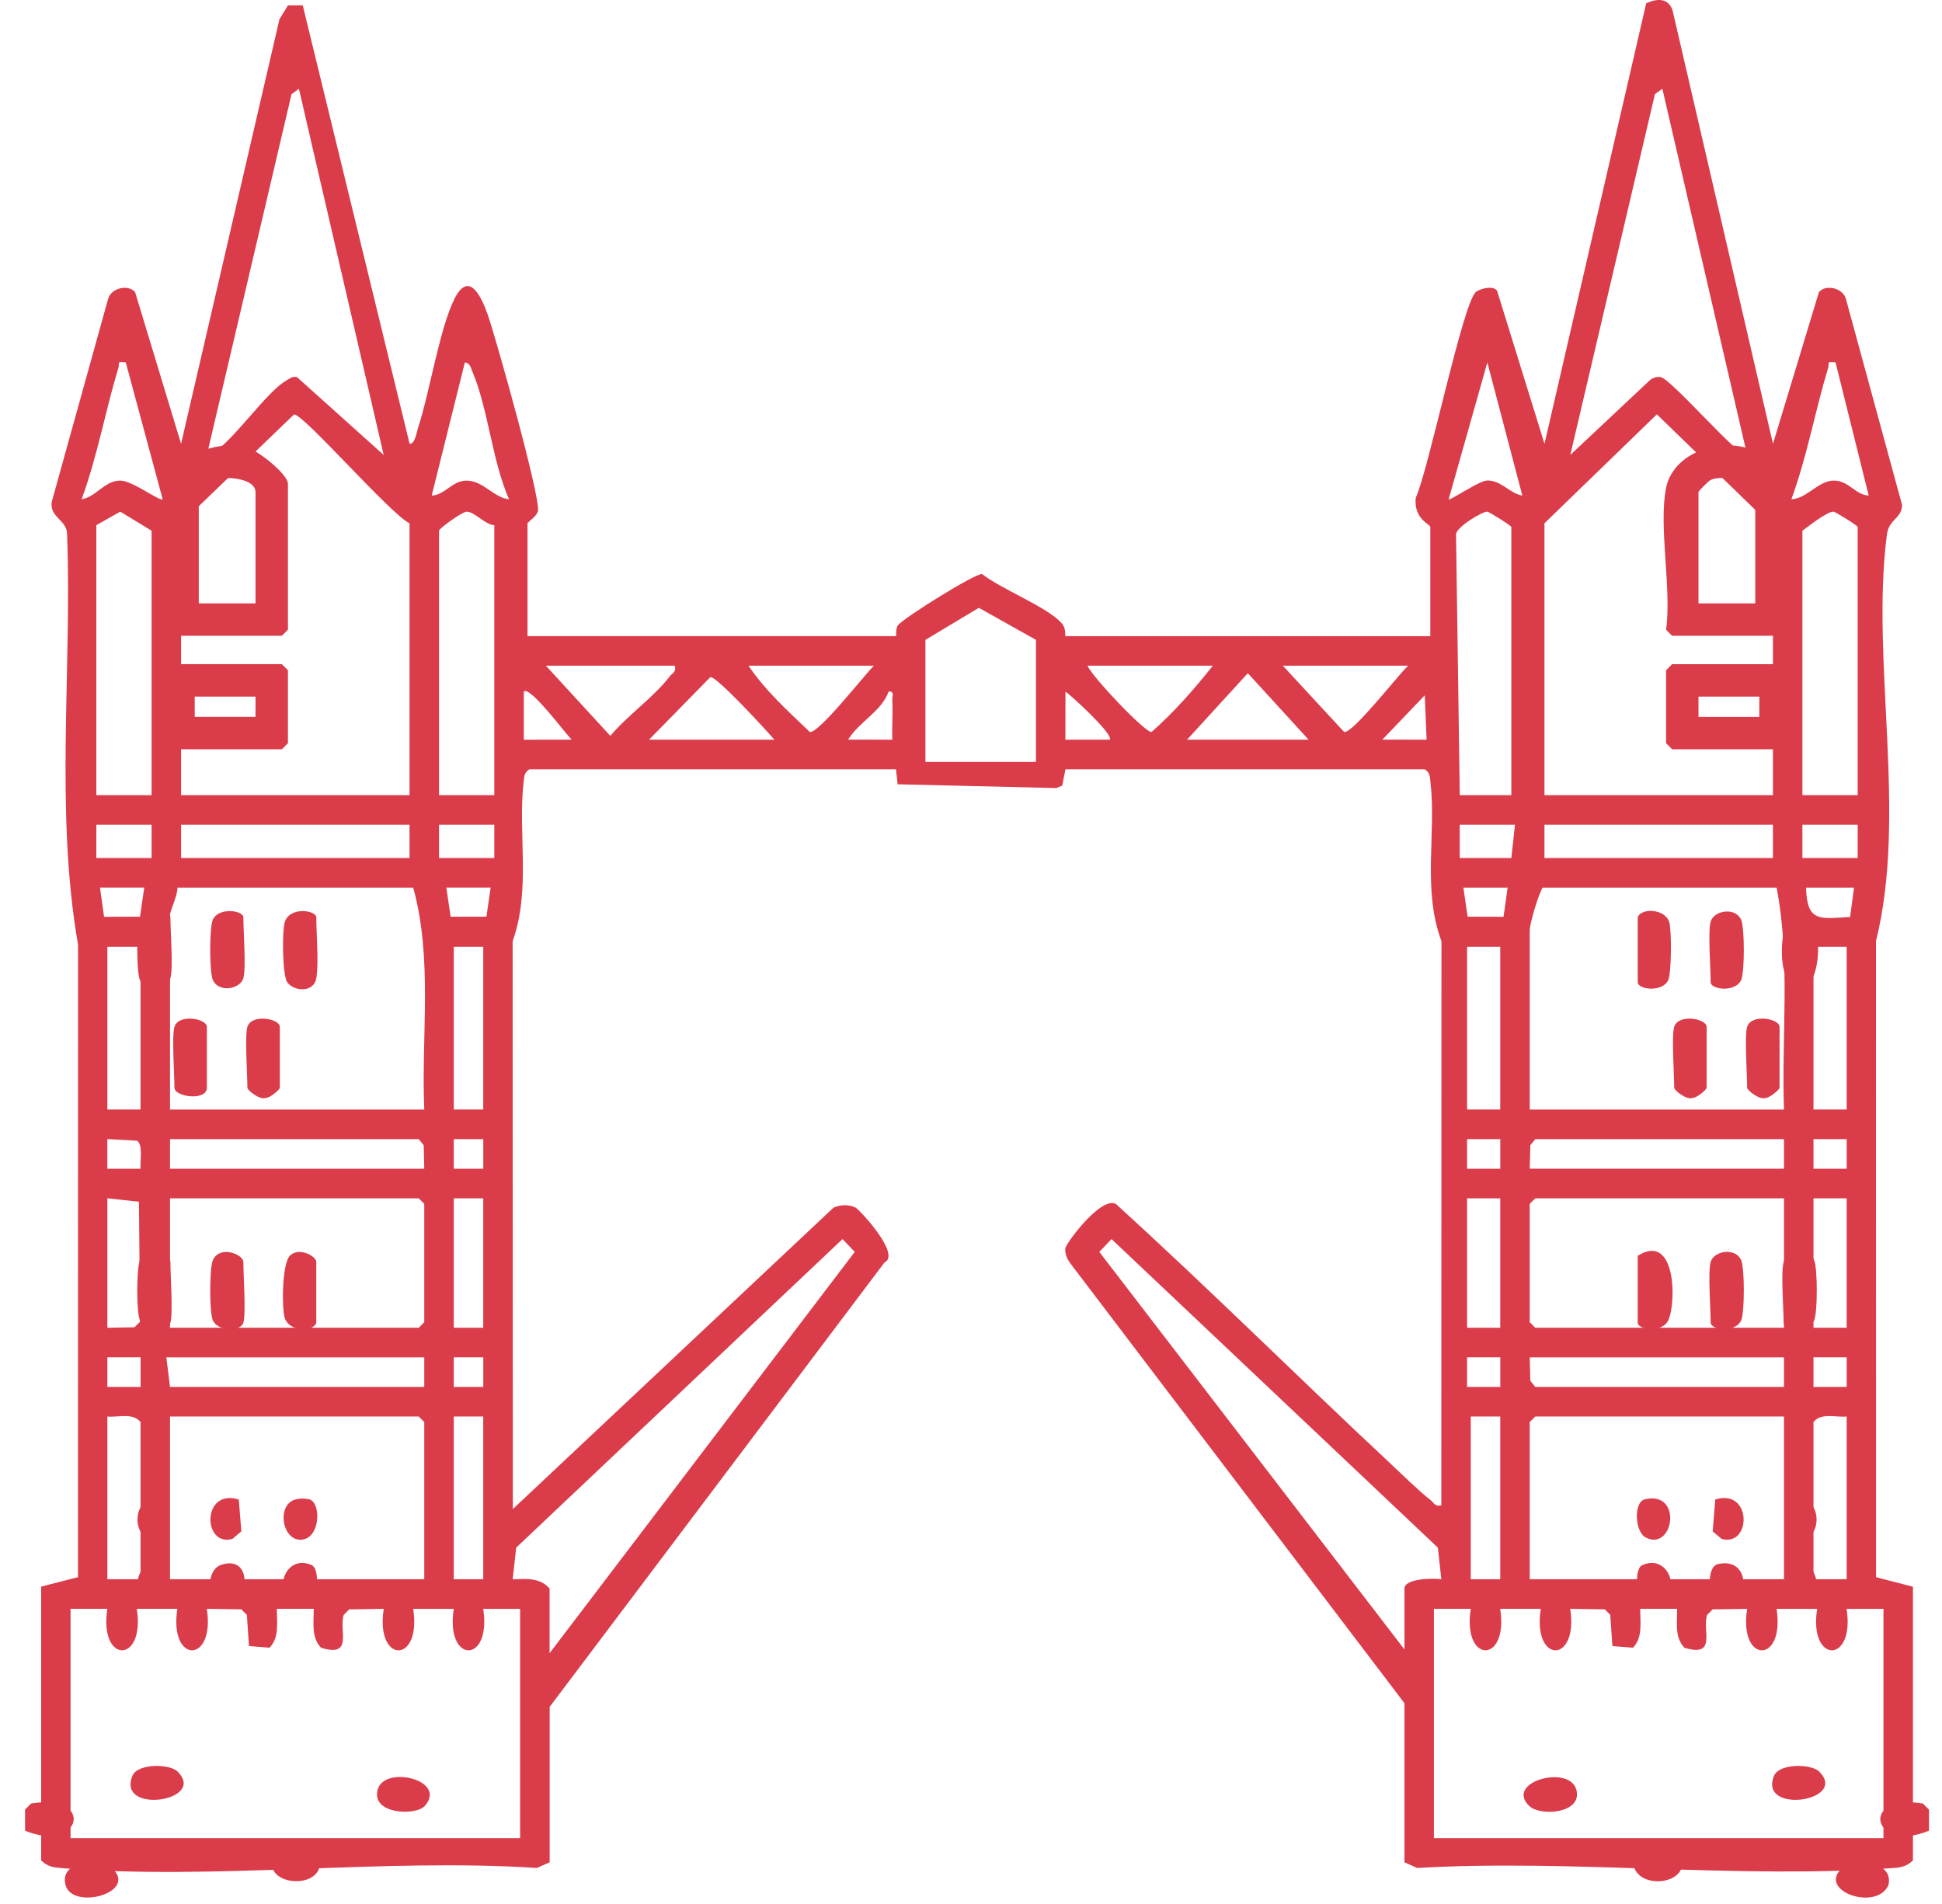<svg width="51" height="50" viewBox="0 0 51 50" fill="none" xmlns="http://www.w3.org/2000/svg">
<path d="M1.078 41.667L2.048 41.417L2.05 24.812C1.438 21.298 1.894 17.602 1.762 14.029C1.765 13.652 1.28 13.582 1.363 13.164L2.842 7.839C2.928 7.56 3.371 7.46 3.548 7.671L4.755 11.654L7.339 0.505L7.561 0.142H7.951L10.757 11.655C10.903 11.655 10.936 11.363 10.976 11.244C11.284 10.31 11.545 8.617 11.939 7.839C12.333 7.062 12.668 7.86 12.814 8.279C13.026 8.889 14.217 13.124 14.126 13.431C14.085 13.568 13.853 13.717 13.853 13.742V16.705H23.53C23.544 16.705 23.514 16.511 23.581 16.421C23.724 16.23 25.607 15.056 25.79 15.074C26.284 15.466 27.506 15.94 27.884 16.369C28.009 16.512 27.964 16.706 27.981 16.706H37.562V13.841C37.562 13.764 37.124 13.637 37.179 13.074C37.513 12.363 38.423 7.921 38.763 7.664C38.88 7.575 39.215 7.492 39.315 7.634L40.561 11.655L43.232 0.087C43.509 -0.04 43.806 -0.065 43.923 0.267L46.561 11.654L47.768 7.671C47.945 7.46 48.388 7.56 48.474 7.839L49.952 13.262C49.942 13.628 49.608 13.626 49.554 14.03C49.122 17.35 50.096 21.371 49.266 24.716L49.268 41.418L50.237 41.668V48.855C50.071 49.013 49.935 49.04 49.711 49.056C45.677 49.349 41.289 48.819 37.217 49.054L36.883 48.904V44.727L28.092 33.155C28.019 33.047 27.964 32.917 27.977 32.784C27.993 32.638 29.04 31.243 29.368 31.675C31.785 33.876 34.107 36.184 36.495 38.415C36.791 38.692 37.266 39.159 37.561 39.386C37.657 39.46 37.684 39.574 37.851 39.53L37.855 24.716C37.346 23.358 37.723 21.879 37.566 20.538C37.55 20.396 37.555 20.288 37.416 20.203H27.981L27.895 20.631L27.743 20.695L23.573 20.596L23.53 20.203H13.901C13.763 20.288 13.768 20.396 13.751 20.538C13.596 21.872 13.949 23.356 13.463 24.716L13.468 39.629L21.888 31.715C22.066 31.633 22.292 31.624 22.468 31.712C22.563 31.759 23.677 32.943 23.227 33.155L14.435 44.824V48.904L14.102 49.054C10.056 48.79 5.604 49.387 1.608 49.056C1.385 49.038 1.248 49.016 1.081 48.855V41.668L1.078 41.667ZM7.851 2.33L7.656 2.473L5.433 11.946C5.6 11.99 5.627 11.877 5.723 11.801C6.259 11.386 7.021 10.287 7.508 9.999C7.603 9.943 7.675 9.877 7.798 9.902L10.076 11.947L7.85 2.331L7.851 2.33ZM43.656 2.33L43.461 2.473L41.239 11.946L43.314 9.998C43.395 9.921 43.493 9.89 43.604 9.901C43.879 9.928 45.744 12.116 45.882 11.946L43.656 2.33ZM3.303 9.517C3.048 9.489 3.15 9.523 3.109 9.661C2.763 10.803 2.556 11.99 2.143 13.111C2.525 13.052 2.743 12.62 3.159 12.62C3.475 12.62 4.196 13.173 4.272 13.111L3.303 9.518V9.517ZM13.368 13.111C12.92 12.091 12.827 10.759 12.405 9.756C12.364 9.656 12.343 9.53 12.208 9.518L11.337 13.015C11.694 12.995 11.873 12.621 12.255 12.621C12.688 12.621 12.959 13.065 13.368 13.112V13.111ZM39.979 13.014L39.06 9.518L38.044 13.112C38.079 13.157 38.842 12.621 39.058 12.618C39.427 12.614 39.649 12.959 39.979 13.014ZM48.204 9.517C47.949 9.489 48.051 9.523 48.01 9.661C47.664 10.803 47.457 11.99 47.044 13.111C47.452 13.096 47.754 12.62 48.157 12.62C48.559 12.62 48.718 12.995 49.075 13.014L48.204 9.517ZM10.755 20.881V13.742C10.265 13.513 7.945 10.844 7.721 10.884L4.756 13.742V20.881H10.755ZM46.56 20.881V13.84L43.512 10.881L40.56 13.742V20.881H46.56ZM3.981 20.881V13.937L3.159 13.436L2.53 13.791V20.881H3.981ZM12.981 13.791C12.74 13.783 12.461 13.434 12.254 13.437C12.141 13.439 11.53 13.876 11.53 13.937V20.881H12.981V13.791ZM39.69 20.881V13.84C39.69 13.802 39.097 13.439 39.06 13.436C38.939 13.428 38.245 13.836 38.238 14.033L38.336 20.881H39.691H39.69ZM48.786 20.881V13.84C48.786 13.802 48.194 13.439 48.157 13.436C47.993 13.425 47.497 13.818 47.334 13.937V20.881H48.786ZM27.206 16.803L25.706 15.962L24.303 16.803V20.008H27.206V16.803ZM17.723 17.482H14.336L16.029 19.325C16.469 18.794 17.172 18.307 17.579 17.773C17.653 17.675 17.765 17.651 17.723 17.481V17.482ZM22.948 17.482H19.658C20.1 18.142 20.697 18.676 21.268 19.223C21.5 19.264 22.706 17.723 22.948 17.482ZM31.851 17.482H28.561C28.677 17.773 30.084 19.251 30.241 19.223C30.837 18.697 31.359 18.102 31.851 17.482ZM36.98 17.482H33.69L35.3 19.223C35.529 19.263 36.724 17.716 36.98 17.482ZM34.367 19.425L32.77 17.679L31.174 19.425H34.367ZM20.336 19.425C20.134 19.184 18.814 17.753 18.656 17.781L17.045 19.425H20.336ZM15.013 19.424C14.887 19.313 13.906 17.986 13.756 18.163V19.426L15.013 19.424ZM23.433 19.425C23.421 19.087 23.451 18.742 23.433 18.403C23.427 18.293 23.496 18.137 23.337 18.162C23.147 18.686 22.562 18.954 22.272 19.423L23.433 19.425ZM29.141 19.424C29.27 19.309 28.133 18.263 27.981 18.162L27.979 19.425H29.141V19.424ZM37.465 19.425L37.416 18.259L36.304 19.423L37.465 19.425ZM3.981 21.658H2.53V22.533H3.981V21.658ZM10.755 21.658H4.756V22.533H10.755V21.658ZM12.981 21.658H11.53V22.533H12.981V21.658ZM39.786 21.658H38.335V22.533H39.69L39.786 21.658ZM46.56 21.658H40.56V22.533H46.56V21.658ZM48.786 21.658H47.334V22.533H48.786V21.658ZM3.788 23.309H2.626L2.733 24.076L3.677 24.073L3.788 23.309ZM10.852 23.31H4.659C4.671 23.51 4.465 23.901 4.465 24.039V29.138H11.142C11.059 27.197 11.371 25.2 10.852 23.311V23.31ZM12.884 23.309H11.722L11.833 24.073H12.774L12.885 23.309H12.884ZM39.593 23.31H38.431L38.542 24.073L39.485 24.076L39.593 23.31ZM46.657 23.31H40.512C40.403 23.487 40.173 24.248 40.173 24.427V29.138H46.85C46.783 27.198 47.024 25.22 46.657 23.311V23.31ZM48.689 23.31H47.431C47.449 24.229 47.803 24.124 48.587 24.081L48.689 23.31ZM3.691 24.863H2.82V29.137H3.691V24.863ZM12.691 24.863H11.917V29.137H12.691V24.863ZM39.399 24.863H38.528V29.137H39.399V24.863ZM48.496 24.863H47.625V29.137H48.496V24.863ZM3.691 30.692C3.673 30.496 3.762 30.069 3.6 29.956L2.819 29.913V30.692H3.691ZM11.142 30.692L11.127 30.076L10.997 29.915H4.465V30.692H11.142V30.692ZM12.692 29.914H11.917V30.692H12.692V29.914ZM39.4 29.914H38.528V30.692H39.4V29.914ZM46.85 29.914H40.319L40.189 30.075L40.173 30.691H46.85V29.913V29.914ZM48.497 29.914H47.625V30.692H48.497V29.914ZM2.82 34.868L3.532 34.855L3.678 34.709L3.649 31.559L2.82 31.468V34.867V34.868ZM4.465 34.868H10.997L11.142 34.722V31.614L10.997 31.469H4.465V34.868ZM12.691 31.469H11.917V34.868H12.691V31.469ZM39.399 31.469H38.528V34.868H39.399V31.469ZM46.85 31.469H40.319L40.173 31.614V34.722L40.319 34.868H46.85V31.469ZM48.496 31.469H47.625V34.868H48.496V31.469ZM14.433 43.414L22.447 32.876L22.126 32.539L13.556 40.642L13.464 41.473C13.816 41.462 14.178 41.424 14.433 41.715V43.416V43.414ZM36.883 43.318V41.715C36.883 41.451 37.645 41.438 37.852 41.473L37.76 40.642L29.191 32.539L28.87 32.876L36.884 43.317L36.883 43.318ZM3.692 35.644H2.82V36.422H3.692V35.644ZM11.142 35.645H4.369L4.465 36.422H11.142V35.645ZM12.692 35.644H11.917V36.422H12.692V35.644ZM39.4 35.644H38.528V36.422H39.4V35.644ZM46.85 35.645H40.173L40.189 36.261L40.319 36.422H46.85V35.644V35.645ZM48.497 35.644H47.625V36.422H48.497V35.644ZM3.691 41.472V37.344C3.485 37.091 3.112 37.226 2.82 37.199V41.472H3.691ZM11.142 41.472V37.344L10.997 37.199H4.465V41.472H11.142ZM12.691 37.199H11.917V41.472H12.691V37.199ZM39.399 37.199H38.625V41.472H39.399V37.199ZM46.85 37.199H40.319L40.173 37.344V41.472H46.85V37.199ZM48.496 37.199C48.203 37.226 47.831 37.091 47.625 37.344V41.472H48.496V37.199ZM1.853 42.25V48.271H13.659V42.25H12.69C12.915 43.706 11.689 43.697 11.917 42.25H10.851C11.077 43.707 9.851 43.697 10.078 42.25L9.171 42.263L9.026 42.409C8.893 42.819 9.294 43.533 8.431 43.271C8.166 42.998 8.243 42.596 8.239 42.249H7.271C7.267 42.596 7.344 42.997 7.079 43.271L6.539 43.226L6.483 42.408L6.338 42.262L5.431 42.249C5.658 43.696 4.432 43.706 4.658 42.249H3.592C3.82 43.696 2.594 43.706 2.819 42.249H1.851L1.853 42.25ZM37.657 42.25V48.271H49.463V42.25H48.495C48.72 43.706 47.494 43.697 47.721 42.25H46.656C46.882 43.707 45.655 43.697 45.883 42.25L44.976 42.263L44.831 42.409C44.698 42.819 45.099 43.533 44.236 43.271C43.971 42.998 44.048 42.596 44.044 42.249H43.075C43.072 42.596 43.149 42.997 42.884 43.271L42.344 43.226L42.288 42.408L42.143 42.262L41.236 42.249C41.463 43.696 40.237 43.706 40.463 42.249H39.397C39.625 43.696 38.399 43.706 38.624 42.249H37.655L37.657 42.25Z" fill="#DA3C4A"/>
<path d="M48.356 49.075C48.66 48.783 49.751 48.857 49.593 49.506C49.279 50.197 47.744 49.664 48.356 49.075Z" fill="#DA3C4A"/>
<path d="M40.16 47.426C39.505 46.797 41.209 46.328 41.396 46.995C41.573 47.624 40.453 47.707 40.16 47.426Z" fill="#DA3C4A"/>
<path d="M47.772 46.52C48.568 47.304 46.156 47.659 46.592 46.627C46.737 46.303 47.568 46.318 47.772 46.52Z" fill="#DA3C4A"/>
<path d="M44.057 48.531C44.666 49.518 42.898 49.71 42.893 48.889C42.888 48.305 43.632 48.545 44.057 48.531Z" fill="#DA3C4A"/>
<path d="M50.658 48.076C49.178 48.682 48.804 47.083 50.499 47.362L50.658 47.522V48.077V48.076Z" fill="#DA3C4A"/>
<path d="M2.959 49.074C3.615 49.706 1.908 50.172 1.722 49.505C1.537 48.837 2.671 48.798 2.959 49.074Z" fill="#DA3C4A"/>
<path d="M7.311 48.532L8.312 48.562C8.897 49.773 6.493 49.596 7.311 48.532Z" fill="#DA3C4A"/>
<path d="M4.661 46.52C5.457 47.304 3.045 47.659 3.481 46.627C3.627 46.303 4.457 46.318 4.661 46.52Z" fill="#DA3C4A"/>
<path d="M0.658 48.076V47.52L0.817 47.361C2.512 47.083 2.136 48.682 0.658 48.075V48.076Z" fill="#DA3C4A"/>
<path d="M11.156 47.425C10.918 47.693 9.737 47.644 9.919 46.994C10.101 46.345 11.76 46.745 11.156 47.425Z" fill="#DA3C4A"/>
<path d="M43.754 12.812C43.959 11.791 45.454 11.372 46.301 11.968C46.468 12.086 46.947 12.654 46.947 12.812V16.537L46.787 16.696H43.913L43.754 16.537C43.904 15.457 43.551 13.817 43.754 12.812ZM46.096 15.846V12.92C46.096 12.632 45.236 12.461 44.927 12.602C44.871 12.628 44.605 12.896 44.605 12.92V15.846H46.096Z" fill="#DA3C4A"/>
<path d="M43.913 17.442H46.787C47.181 17.442 47.181 19.676 46.787 19.676H43.913L43.754 19.516V17.6L43.913 17.441V17.442ZM46.202 18.293H44.605V18.826H46.202V18.293Z" fill="#DA3C4A"/>
<path d="M4.369 12.706C4.529 11.961 5.732 11.577 6.42 11.719C6.713 11.78 7.562 12.443 7.562 12.706V16.537L7.402 16.696H4.528L4.369 16.537V12.706ZM6.71 15.846V12.92C6.71 12.431 5.22 12.431 5.22 12.92V15.846H6.71Z" fill="#DA3C4A"/>
<path d="M4.528 17.441H7.402L7.562 17.601V19.517L7.402 19.677H4.528C4.134 19.677 4.134 17.442 4.528 17.442V17.441ZM6.71 18.293H5.114V18.825H6.71V18.293Z" fill="#DA3C4A"/>
<path d="M6.497 26.966C6.608 26.613 7.349 26.75 7.349 26.966V28.563C7.349 28.616 7.082 28.841 6.971 28.834C6.835 28.891 6.497 28.641 6.497 28.563C6.497 28.215 6.425 27.198 6.497 26.966Z" fill="#DA3C4A"/>
<path d="M4.581 26.966C4.692 26.613 5.433 26.75 5.433 26.966V28.563C5.433 28.922 4.581 28.808 4.581 28.563C4.581 28.215 4.509 27.198 4.581 26.966Z" fill="#DA3C4A"/>
<path d="M8.307 25.689C8.245 26.063 7.744 26.046 7.551 25.806C7.412 25.633 7.407 24.46 7.477 24.221C7.601 23.797 8.307 23.901 8.307 24.093C8.307 24.557 8.375 25.274 8.307 25.69V25.689Z" fill="#DA3C4A"/>
<path d="M6.391 25.689C6.312 25.97 5.757 26.082 5.592 25.742C5.497 25.546 5.495 24.345 5.592 24.145C5.753 23.817 6.391 23.907 6.391 24.092C6.391 24.463 6.466 25.422 6.391 25.689Z" fill="#DA3C4A"/>
<path d="M4.475 25.689C4.396 25.97 3.842 26.082 3.677 25.742C3.581 25.546 3.579 24.345 3.677 24.145C3.837 23.817 4.475 23.907 4.475 24.092C4.475 24.463 4.551 25.422 4.475 25.689Z" fill="#DA3C4A"/>
<path d="M43.967 26.966C44.078 26.613 44.819 26.75 44.819 26.966V28.563C44.819 28.616 44.551 28.841 44.441 28.834C44.304 28.891 43.967 28.641 43.967 28.563C43.967 28.215 43.895 27.198 43.967 26.966Z" fill="#DA3C4A"/>
<path d="M45.883 26.966C45.993 26.613 46.734 26.75 46.734 26.966V28.563C46.734 28.616 46.467 28.841 46.356 28.834C46.22 28.891 45.883 28.641 45.883 28.563C45.883 28.215 45.81 27.198 45.883 26.966Z" fill="#DA3C4A"/>
<path d="M43.009 24.093C43.089 23.835 43.732 23.858 43.839 24.221C43.901 24.432 43.898 25.558 43.808 25.743C43.648 26.072 43.01 25.982 43.01 25.797V24.093H43.009Z" fill="#DA3C4A"/>
<path d="M44.925 24.2C45.003 23.919 45.558 23.807 45.723 24.147C45.819 24.343 45.821 25.544 45.723 25.743C45.562 26.072 44.925 25.982 44.925 25.797C44.925 25.426 44.849 24.467 44.925 24.2Z" fill="#DA3C4A"/>
<path d="M47.129 23.949C47.958 23.718 47.884 25.908 47.315 25.96C46.596 26.043 46.709 24.066 47.129 23.949Z" fill="#DA3C4A"/>
<path d="M45.099 41.078C46.111 40.83 45.91 42.47 45.138 42.08C44.852 41.936 44.812 41.174 45.099 41.078Z" fill="#DA3C4A"/>
<path d="M46.961 41.081C47.937 40.781 47.913 42.334 47.129 42.116L46.894 41.918L46.961 41.081Z" fill="#DA3C4A"/>
<path d="M45.045 39.378C46.021 39.078 45.997 40.631 45.213 40.413L44.978 40.215L45.045 39.378Z" fill="#DA3C4A"/>
<path d="M43.183 39.376C44.201 39.124 43.959 40.75 43.221 40.377C42.937 40.232 42.894 39.473 43.183 39.376Z" fill="#DA3C4A"/>
<path d="M46.961 39.378C47.937 39.078 47.913 40.631 47.129 40.413L46.894 40.215L46.961 39.378Z" fill="#DA3C4A"/>
<path d="M43.727 41.998C43.576 42.152 43.243 42.176 43.106 41.981C42.968 41.803 42.936 41.234 43.107 41.113C43.724 40.804 44.119 41.599 43.726 41.998H43.727Z" fill="#DA3C4A"/>
<path d="M5.827 41.087C6.627 40.847 6.521 42.001 6.103 42.117C5.463 42.299 5.319 41.239 5.827 41.087Z" fill="#DA3C4A"/>
<path d="M4.355 41.081L4.422 41.918L4.187 42.116C3.404 42.334 3.379 40.78 4.355 41.081Z" fill="#DA3C4A"/>
<path d="M6.271 39.378L6.338 40.215L6.103 40.413C5.32 40.631 5.295 39.077 6.271 39.378Z" fill="#DA3C4A"/>
<path d="M4.355 39.378L4.422 40.215L4.187 40.413C3.404 40.631 3.379 39.077 4.355 39.378Z" fill="#DA3C4A"/>
<path d="M7.743 39.383C7.871 39.345 8.003 39.345 8.132 39.376C8.437 39.478 8.413 40.385 7.928 40.433C7.411 40.484 7.255 39.53 7.743 39.383Z" fill="#DA3C4A"/>
<path d="M7.588 41.998C7.196 41.599 7.591 40.804 8.208 41.113C8.379 41.234 8.347 41.803 8.209 41.981L7.937 42.125C7.824 42.108 7.667 42.078 7.587 41.999L7.588 41.998Z" fill="#DA3C4A"/>
<path d="M6.391 34.735C6.316 34.98 5.729 34.962 5.593 34.682C5.495 34.483 5.498 33.281 5.593 33.085C5.788 32.687 6.391 32.95 6.391 33.138C6.391 33.487 6.463 34.501 6.391 34.735Z" fill="#DA3C4A"/>
<path d="M4.475 34.735C4.4 34.98 3.813 34.962 3.677 34.682C3.579 34.483 3.582 33.281 3.677 33.085C3.872 32.687 4.475 32.95 4.475 33.138C4.475 33.487 4.547 34.501 4.475 34.735Z" fill="#DA3C4A"/>
<path d="M8.307 34.735C8.227 34.993 7.583 34.97 7.477 34.607C7.395 34.327 7.409 33.183 7.612 32.977C7.85 32.736 8.306 32.989 8.306 33.139V34.736L8.307 34.735Z" fill="#DA3C4A"/>
<path d="M43.009 32.978C44.022 32.343 44.03 34.226 43.807 34.681C43.646 35.01 43.009 34.92 43.009 34.735V32.978Z" fill="#DA3C4A"/>
<path d="M46.841 33.138C46.92 32.857 47.474 32.745 47.639 33.085C47.735 33.281 47.737 34.483 47.639 34.682C47.479 35.011 46.841 34.92 46.841 34.735C46.841 34.364 46.765 33.405 46.841 33.138Z" fill="#DA3C4A"/>
<path d="M44.925 33.138C45.003 32.857 45.558 32.745 45.723 33.085C45.819 33.281 45.821 34.483 45.723 34.682C45.562 35.011 44.925 34.92 44.925 34.735C44.925 34.364 44.849 33.405 44.925 33.138Z" fill="#DA3C4A"/>
</svg>
